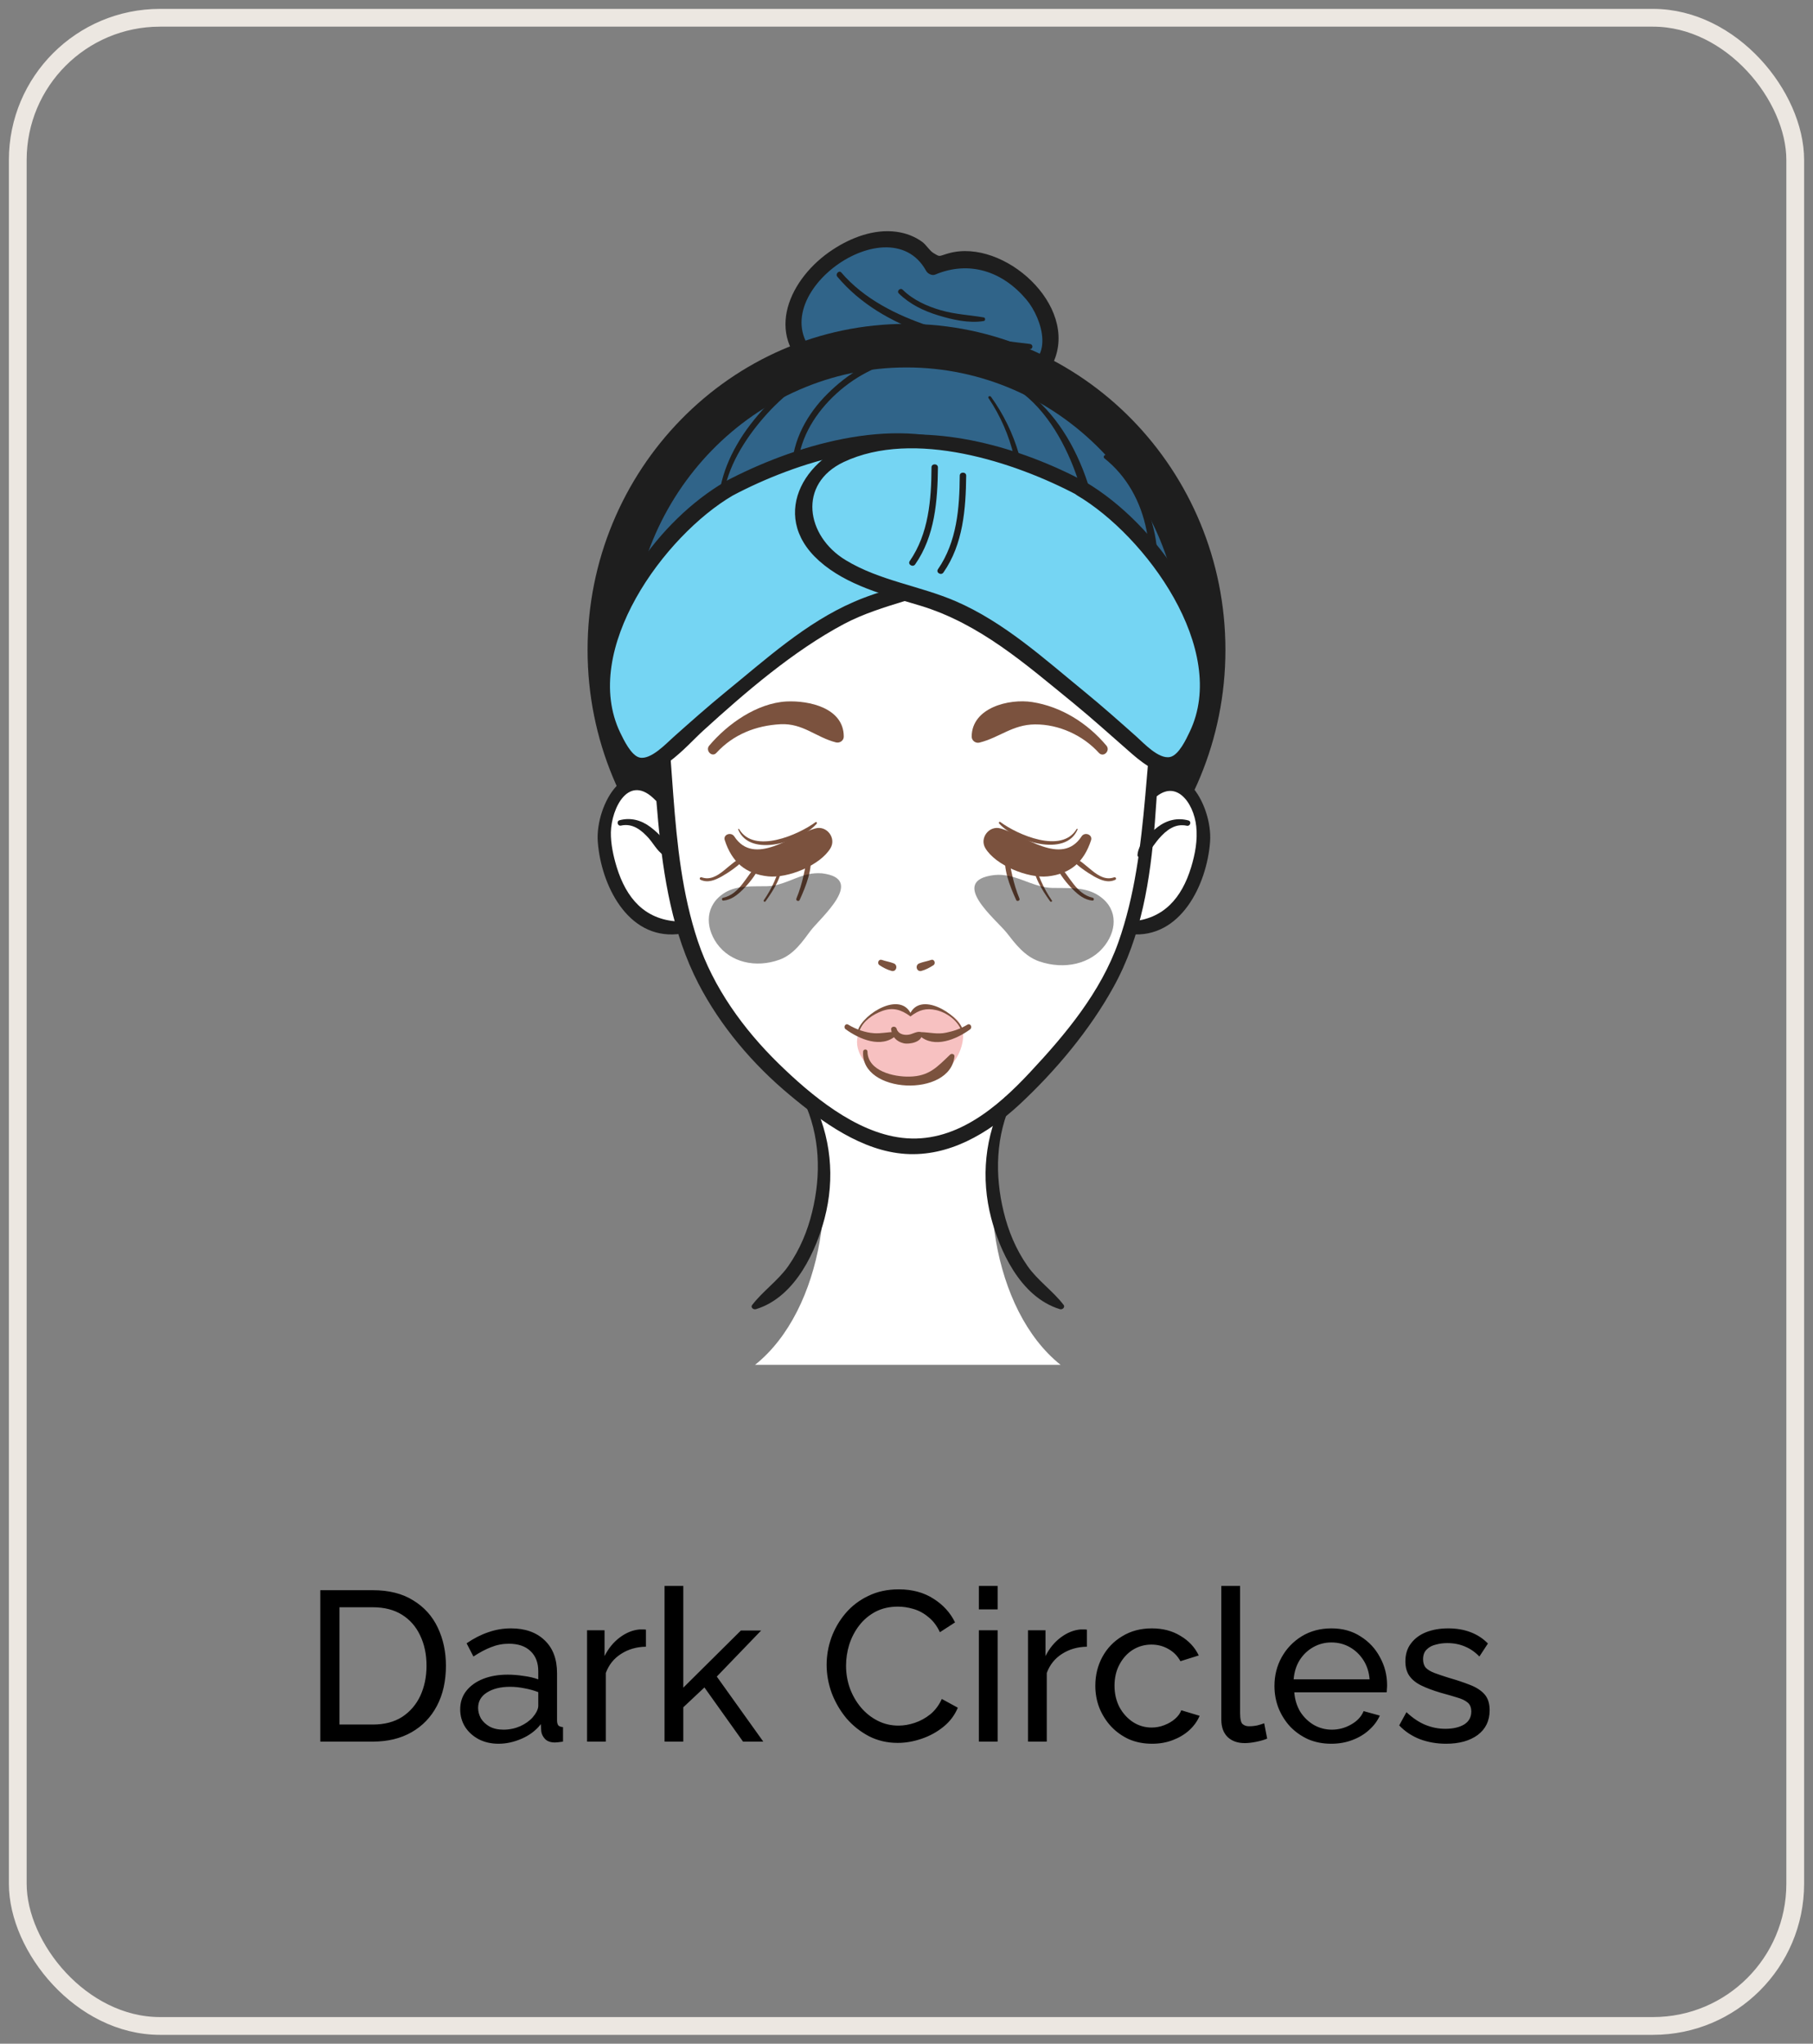 <svg width="102" height="115" viewBox="0 0 102 115" fill="none" xmlns="http://www.w3.org/2000/svg">
<rect x="0" y="0" width="102" height="115" fill="#808080" stroke="none"/>
<g clip-path="url(#clip0_701_401)">
<path d="M45.936 20.612C41.17 17.158 50.222 10.377 52.482 15.015C54.859 13.821 57.365 15.25 58.676 17.393C59.39 18.704 59.273 21.209 57.248 21.209L45.936 20.612Z" fill="#306489"/>
<path d="M46.256 20.303C42.183 17.105 49.955 11.294 52.109 15.25C52.194 15.399 52.439 15.527 52.61 15.452C54.54 14.642 56.405 15.271 57.738 16.849C58.676 17.958 59.38 20.421 57.237 20.762C56.299 20.911 55.105 20.644 54.156 20.602C51.416 20.463 48.676 20.314 45.936 20.175C45.36 20.143 45.36 21.039 45.936 21.071C48.399 21.199 50.872 21.327 53.335 21.465C55.062 21.561 58.356 22.425 59.273 20.367C60.691 17.18 56.469 13.405 53.388 14.248C52.781 14.418 52.919 14.482 52.514 14.237C52.29 14.098 52.12 13.789 51.896 13.619C51.459 13.299 50.968 13.117 50.435 13.043C49.188 12.872 47.887 13.363 46.853 14.045C44.422 15.634 42.94 18.843 45.616 20.943C46.064 21.284 46.703 20.655 46.256 20.303Z" fill="#1E1E1E"/>
<path d="M47.108 15.569C48.388 17.094 50.147 18.107 52.013 18.757C53.846 19.397 56 19.887 57.94 19.653C58.132 19.631 58.132 19.376 57.94 19.354C56.011 19.109 54.124 18.96 52.258 18.341C50.435 17.734 48.601 16.817 47.332 15.335C47.205 15.186 46.981 15.42 47.108 15.569Z" fill="#1E1E1E"/>
<path d="M50.574 16.518C51.181 17.116 51.97 17.499 52.781 17.744C53.58 17.99 54.519 18.203 55.35 18.064C55.446 18.043 55.446 17.883 55.35 17.862C54.54 17.723 53.73 17.691 52.93 17.457C52.152 17.233 51.373 16.881 50.787 16.305C50.648 16.167 50.425 16.38 50.574 16.518Z" fill="#1E1E1E"/>
<path d="M67.716 36.572C67.716 46.029 60.232 53.694 50.999 53.694C41.767 53.694 34.282 46.029 34.282 36.572C34.282 27.116 41.767 19.45 50.999 19.45C60.232 19.45 67.716 27.116 67.716 36.572Z" fill="#306489"/>
<path d="M51 54.92C41.106 54.92 33.057 46.69 33.057 36.572C33.057 26.455 41.106 18.224 51 18.224C60.893 18.224 68.943 26.455 68.943 36.572C68.943 46.69 60.893 54.92 51 54.92ZM51 20.676C42.46 20.676 35.509 27.809 35.509 36.572C35.509 45.336 42.46 52.468 51 52.468C59.539 52.468 66.491 45.336 66.491 36.572C66.491 27.809 59.539 20.676 51 20.676Z" fill="#1E1E1E"/>
<path d="M44.88 26.412C44.912 24.845 45.744 23.427 46.842 22.35C47.407 21.796 48.047 21.327 48.74 20.964C49.401 20.612 50.104 20.388 50.808 20.165C50.883 20.143 50.872 20.026 50.787 20.015C49.209 20.005 47.642 21.081 46.565 22.148C45.424 23.278 44.582 24.77 44.55 26.401C44.56 26.625 44.88 26.625 44.88 26.412Z" fill="#1E1E1E"/>
<path d="M40.775 29.845C40.381 28.139 40.914 26.465 41.831 25.015C42.279 24.301 42.801 23.651 43.377 23.043C43.942 22.457 44.571 21.945 45.147 21.369C45.221 21.295 45.125 21.156 45.029 21.22C44.304 21.636 43.675 22.244 43.099 22.851C42.481 23.512 41.905 24.237 41.458 25.026C40.605 26.508 40.157 28.214 40.562 29.898C40.605 30.037 40.807 29.984 40.775 29.845Z" fill="#1E1E1E"/>
<path d="M55.616 22.403C56.288 23.405 56.767 24.504 57.045 25.676C57.322 26.838 57.354 28.011 57.503 29.184C57.514 29.291 57.674 29.248 57.684 29.163C57.834 27.979 57.652 26.7 57.322 25.548C56.991 24.397 56.458 23.309 55.755 22.329C55.691 22.243 55.552 22.318 55.616 22.403Z" fill="#1E1E1E"/>
<path d="M55.904 21.241C57.908 21.924 59.23 23.704 60.083 25.559C60.52 26.508 60.84 27.51 61.075 28.534C61.288 29.461 61.288 30.431 61.501 31.348C61.533 31.487 61.757 31.487 61.789 31.348C61.992 30.421 61.746 29.323 61.533 28.406C61.288 27.318 60.904 26.242 60.392 25.25C59.444 23.416 57.972 21.742 55.947 21.124C55.861 21.092 55.819 21.209 55.904 21.241Z" fill="#1E1E1E"/>
<path d="M62.14 25.794C63.409 26.807 64.177 28.235 64.496 29.803C64.816 31.37 64.635 32.948 64.273 34.483C64.251 34.59 64.411 34.675 64.465 34.568C65.893 31.594 64.902 27.628 62.322 25.613C62.194 25.517 62.012 25.687 62.14 25.794Z" fill="#1E1E1E"/>
<path d="M65.659 36.573C64.422 42.159 65.04 46.978 63.484 52.565C62.535 55.795 60.104 58.663 57.844 61.062C55.339 63.727 52.066 65.636 48.451 63.781C44.197 61.595 40.039 57.234 38.664 52.565C37.108 46.978 37.737 42.159 36.489 36.573H65.659Z" fill="white"/>
<path d="M59.667 76.798C55.787 73.695 54.859 66.403 56.714 61.904H45.435C47.3 66.403 46.362 73.695 42.481 76.798H59.667Z" fill="white"/>
<path d="M37.044 44.878C35.434 42.554 33.824 45.24 34.005 47.202C34.186 49.526 35.434 52.383 38.11 52.202L37.044 44.878Z" fill="white"/>
<path d="M64.677 44.878C66.287 42.554 67.897 45.24 67.716 47.202C67.535 49.526 66.287 52.383 63.611 52.202L64.677 44.878Z" fill="white"/>
<path d="M61.469 38.236C61.469 43.002 56.884 46.861 51.223 46.861C45.562 46.861 40.977 43.002 40.977 38.236C40.977 33.47 45.562 29.611 51.223 29.611C56.884 29.611 61.469 33.47 61.469 38.236Z" fill="white"/>
<path d="M53.463 57.095C53.068 56.882 52.546 56.743 52.109 56.712C51.981 56.701 51.042 56.946 51.16 57.074C50.147 55.955 48.185 57.373 48.217 58.663C48.239 59.483 48.974 60.24 49.688 60.646C51.469 61.68 53.74 60.518 54.134 58.727C54.316 57.884 54.006 57.394 53.463 57.095Z" fill="#F7C1C1"/>
<path d="M65.445 36.508C64.251 41.924 64.774 47.767 62.919 53.023C61.927 55.827 59.955 58.193 57.951 60.336C56.074 62.351 53.686 64.377 50.743 64.025C48.121 63.716 45.615 61.616 43.792 59.835C41.831 57.916 40.136 55.571 39.261 52.959C37.492 47.649 38.12 41.871 36.937 36.444C36.809 35.847 35.903 36.103 36.02 36.7C37.257 42.788 36.372 49.686 39.293 55.347C40.541 57.756 42.364 59.899 44.443 61.626C46.266 63.151 48.505 64.772 50.946 64.931C53.388 65.091 55.584 63.78 57.322 62.181C59.368 60.283 61.309 57.969 62.652 55.528C65.787 49.856 64.635 42.798 65.872 36.636C65.947 36.348 65.51 36.22 65.445 36.508Z" fill="#1E1E1E"/>
<path d="M45.2 61.904C46.149 63.899 46.202 66.119 45.691 68.198C45.435 69.258 45.008 70.301 44.347 71.245C43.782 72.054 42.908 72.655 42.311 73.44C42.226 73.548 42.364 73.715 42.535 73.665C44.816 72.964 45.947 70.251 46.394 68.548C46.981 66.303 46.767 63.932 45.669 61.804C45.552 61.578 45.083 61.67 45.2 61.904Z" fill="#1E1E1E"/>
<path d="M56.491 61.804C55.392 63.932 55.179 66.303 55.766 68.548C56.214 70.251 57.344 72.964 59.625 73.665C59.785 73.715 59.924 73.548 59.849 73.44C59.263 72.663 58.378 72.054 57.813 71.245C57.152 70.301 56.725 69.258 56.469 68.198C55.958 66.111 56.011 63.899 56.96 61.904C57.066 61.67 56.608 61.578 56.491 61.804Z" fill="#1E1E1E"/>
<path d="M49.486 54.313C49.689 54.451 49.923 54.569 50.158 54.633C50.435 54.707 50.541 54.302 50.275 54.206C50.062 54.121 49.827 54.089 49.614 54.014C49.422 53.95 49.326 54.217 49.486 54.313Z" fill="#7B523E"/>
<path d="M52.514 54.313C52.301 54.451 52.077 54.569 51.842 54.633C51.565 54.707 51.458 54.302 51.725 54.206C51.938 54.121 52.173 54.089 52.386 54.014C52.567 53.95 52.663 54.217 52.514 54.313Z" fill="#7B523E"/>
<path d="M50.136 57.927C50.179 58.332 50.434 58.609 50.84 58.705C51.149 58.78 51.895 58.641 51.863 58.193C51.863 58.14 51.82 58.076 51.767 58.065C51.543 58.033 51.319 58.204 51.096 58.225C50.829 58.257 50.52 58.172 50.445 57.884C50.392 57.714 50.115 57.745 50.136 57.927Z" fill="#7B523E"/>
<path d="M47.578 57.916C48.335 58.471 49.593 59.014 50.413 58.268C50.488 58.193 50.435 58.055 50.328 58.065C49.944 58.076 49.571 58.161 49.188 58.14C48.676 58.108 48.153 57.916 47.727 57.66C47.556 57.554 47.428 57.809 47.578 57.916Z" fill="#7B523E"/>
<path d="M54.423 57.66C54.05 57.884 53.655 58.023 53.228 58.108C52.749 58.215 52.29 58.087 51.821 58.076C51.715 58.076 51.661 58.215 51.736 58.279C52.557 59.014 53.815 58.481 54.572 57.927C54.732 57.809 54.593 57.554 54.423 57.66Z" fill="#7B523E"/>
<path d="M48.366 57.98C48.59 57.426 49.102 57.085 49.646 56.882C50.243 56.669 50.701 56.818 51.192 57.17C51.234 57.202 51.298 57.149 51.277 57.106C50.701 55.731 48.59 57.021 48.27 57.959C48.26 58.012 48.345 58.033 48.366 57.98Z" fill="#7B523E"/>
<path d="M54.177 57.959C53.857 57.031 51.735 55.73 51.17 57.106C51.149 57.148 51.213 57.202 51.255 57.17C51.714 56.829 52.098 56.711 52.673 56.839C53.26 56.978 53.857 57.404 54.081 57.969C54.102 58.033 54.198 58.012 54.177 57.959Z" fill="#7B523E"/>
<path d="M48.559 59.174C48.41 61.562 53.474 61.776 53.698 59.441C53.708 59.313 53.538 59.259 53.453 59.345C52.717 60.048 52.269 60.56 51.171 60.581C50.286 60.603 48.825 60.272 48.804 59.174C48.804 59.014 48.57 59.014 48.559 59.174Z" fill="#7B523E"/>
<path d="M40.776 47.277C41.17 48.492 41.927 49.174 43.217 49.313C44.326 49.43 46.149 48.695 46.725 47.724C47.066 47.149 46.501 46.434 45.872 46.616C44.571 46.967 42.439 48.791 41.309 47.063C41.127 46.797 40.669 46.957 40.776 47.277Z" fill="#7B523E"/>
<path d="M39.411 49.505C39.827 49.697 40.221 49.526 40.594 49.324C41.042 49.068 41.565 48.705 41.906 48.321C41.948 48.279 41.906 48.204 41.852 48.225C41.053 48.428 40.402 49.697 39.475 49.366C39.379 49.334 39.326 49.462 39.411 49.505Z" fill="#7B523E"/>
<path d="M40.701 50.677C41.138 50.635 41.479 50.368 41.788 50.059C42.151 49.697 42.524 49.227 42.737 48.758C42.78 48.673 42.673 48.588 42.609 48.662C41.98 49.281 41.628 50.315 40.679 50.517C40.583 50.539 40.605 50.688 40.701 50.677Z" fill="#7B523E"/>
<path d="M43.068 50.72C43.547 50.048 44.016 49.302 44.038 48.46C44.038 48.407 43.963 48.396 43.953 48.449C43.761 49.249 43.441 49.974 42.972 50.656C42.929 50.72 43.025 50.773 43.068 50.72Z" fill="#7B523E"/>
<path d="M44.987 50.646C45.36 49.825 45.733 48.897 45.594 47.98C45.584 47.906 45.467 47.906 45.456 47.98C45.296 48.886 45.157 49.707 44.806 50.56C44.752 50.678 44.934 50.752 44.987 50.646Z" fill="#7B523E"/>
<path d="M40.306 42.362C41.255 41.328 42.524 40.826 43.91 40.752C45.178 40.688 45.903 41.487 47.033 41.775C47.247 41.828 47.481 41.669 47.47 41.434C47.46 39.835 45.519 39.408 44.24 39.472C42.587 39.568 40.946 40.72 39.901 41.956C39.666 42.234 40.061 42.639 40.306 42.362Z" fill="#7B523E"/>
<path d="M41.532 46.68C42.204 48.3 45.093 47.352 45.946 46.349C45.989 46.307 45.935 46.221 45.882 46.264C44.923 46.968 42.428 48.077 41.586 46.658C41.564 46.627 41.511 46.637 41.532 46.68Z" fill="#7B523E"/>
<path d="M61.384 47.277C60.989 48.492 60.233 49.174 58.943 49.313C57.834 49.43 56.011 48.695 55.435 47.724C55.094 47.149 55.659 46.434 56.288 46.616C57.589 46.967 59.721 48.791 60.851 47.063C61.021 46.797 61.48 46.957 61.384 47.277Z" fill="#7B523E"/>
<path d="M62.748 49.505C62.333 49.697 61.938 49.526 61.565 49.324C61.117 49.068 60.595 48.705 60.254 48.321C60.211 48.279 60.254 48.204 60.307 48.225C61.107 48.428 61.757 49.697 62.684 49.366C62.77 49.334 62.834 49.462 62.748 49.505Z" fill="#7B523E"/>
<path d="M61.458 50.677C61.021 50.635 60.68 50.368 60.371 50.059C60.008 49.697 59.635 49.227 59.422 48.758C59.379 48.673 59.486 48.588 59.55 48.662C60.179 49.281 60.531 50.304 61.48 50.517C61.575 50.539 61.554 50.688 61.458 50.677Z" fill="#7B523E"/>
<path d="M59.081 50.72C58.602 50.048 58.133 49.302 58.101 48.46C58.101 48.407 58.175 48.396 58.186 48.449C58.388 49.249 58.708 49.984 59.177 50.667C59.231 50.72 59.124 50.773 59.081 50.72Z" fill="#7B523E"/>
<path d="M57.172 50.646C56.799 49.825 56.426 48.897 56.565 47.98C56.575 47.906 56.693 47.906 56.703 47.98C56.863 48.886 57.002 49.707 57.354 50.56C57.407 50.678 57.215 50.752 57.172 50.646Z" fill="#7B523E"/>
<path d="M62.247 41.956C61.181 40.688 59.71 39.76 58.068 39.504C56.757 39.302 54.678 39.824 54.667 41.445C54.667 41.679 54.891 41.839 55.104 41.786C56.245 41.498 56.959 40.773 58.228 40.762C59.582 40.752 60.936 41.381 61.831 42.372C62.098 42.639 62.482 42.234 62.247 41.956Z" fill="#7B523E"/>
<path d="M60.573 46.647C59.731 48.065 57.236 46.967 56.277 46.253C56.223 46.21 56.17 46.295 56.213 46.338C57.076 47.33 59.955 48.279 60.627 46.669C60.637 46.637 60.584 46.626 60.573 46.647Z" fill="#7B523E"/>
<path d="M41 27.489C42.642 26.583 44.497 25.932 46.096 25.495C48.9 24.728 56.96 23.907 56.619 29.056C56.416 32.073 51.576 33.129 49.337 33.832C45.755 34.962 42.77 38.033 39.795 40.315C38.974 40.944 37.492 42.703 36.48 42.948C35.467 43.193 35.659 43.161 34.934 42.127C31.725 37.585 36.991 29.728 41 27.489Z" fill="#75D5F3"/>
<path d="M41.224 27.883C44.742 26.018 50.414 24.173 54.348 26.028C56.949 27.254 56.491 30.197 54.241 31.551C52.322 32.702 50.073 32.979 48.047 33.864C45.318 35.048 43.089 37.095 40.808 38.95C39.806 39.771 38.857 40.613 37.887 41.477C37.481 41.839 36.618 42.767 35.989 42.628C35.509 42.521 35.083 41.615 34.891 41.221C32.663 36.562 37.386 30.133 41.224 27.883C41.714 27.596 41.266 26.817 40.776 27.116C37.055 29.301 33.835 33.896 33.516 38.246C33.409 39.76 33.835 42.457 35.296 43.353C36.746 44.248 38.665 41.924 39.55 41.125C41.927 38.96 44.635 36.626 47.482 35.112C49.657 33.96 52.173 33.672 54.348 32.51C55.99 31.636 57.269 30.261 57.056 28.288C56.885 26.743 55.872 25.676 54.465 25.101C50.211 23.352 44.582 25.09 40.776 27.105C40.264 27.372 40.723 28.15 41.224 27.883Z" fill="#1E1E1E"/>
<path d="M60.819 27.489C59.177 26.583 57.322 25.932 55.723 25.495C52.919 24.728 44.859 23.907 45.2 29.056C45.403 32.073 50.243 33.129 52.482 33.832C56.064 34.962 59.049 38.033 62.024 40.315C62.844 40.944 64.326 42.703 65.339 42.948C66.352 43.193 66.16 43.161 66.896 42.127C70.094 37.585 64.828 29.728 60.819 27.489Z" fill="#75D5F3"/>
<path d="M61.043 27.105C57.386 25.165 52.823 23.854 48.665 24.717C45.446 25.378 43.143 28.918 46.075 31.551C47.631 32.948 49.817 33.491 51.768 34.078C55.137 35.101 57.696 37.372 60.382 39.558C61.448 40.432 62.45 41.338 63.485 42.244C64.114 42.799 64.999 43.566 65.915 43.513C67.301 43.428 68.048 41.093 68.24 39.941C69.028 35.09 65.052 29.461 61.043 27.105C60.542 26.817 60.094 27.585 60.595 27.873C64.433 30.133 69.167 36.551 66.928 41.189C66.736 41.594 66.32 42.489 65.83 42.596C65.19 42.735 64.338 41.807 63.932 41.445C62.962 40.581 62.013 39.739 61.011 38.918C58.74 37.063 56.501 35.016 53.772 33.833C51.746 32.958 49.486 32.681 47.578 31.519C45.339 30.165 44.87 27.223 47.471 25.996C51.405 24.141 57.077 25.986 60.595 27.852C61.096 28.15 61.555 27.382 61.043 27.105Z" fill="#1E1E1E"/>
<path d="M52.407 26.295C52.396 28.129 52.247 30.026 51.181 31.572C51.053 31.764 51.362 31.945 51.49 31.754C52.599 30.165 52.748 28.182 52.769 26.306C52.769 26.071 52.407 26.071 52.407 26.295Z" fill="#1E1E1E"/>
<path d="M53.996 26.764C53.985 28.587 53.836 30.485 52.77 32.031C52.642 32.223 52.951 32.404 53.079 32.212C54.188 30.623 54.337 28.64 54.358 26.764C54.358 26.54 53.996 26.54 53.996 26.764Z" fill="#1E1E1E"/>
<path d="M37.225 44.771C35.392 41.999 33.472 45.251 33.632 47.373C33.814 49.771 35.285 52.831 38.11 52.565C38.569 52.522 38.569 51.882 38.11 51.85C36.244 51.733 35.232 50.518 34.699 48.801C34.507 48.172 34.357 47.479 34.368 46.829C34.4 45.475 35.381 43.46 36.884 45.038C37.055 45.219 37.374 44.984 37.225 44.771Z" fill="#1E1E1E"/>
<path d="M34.933 46.456C35.594 46.307 36.095 46.712 36.511 47.181C36.82 47.543 37.054 48.023 37.502 48.215C37.588 48.258 37.726 48.215 37.715 48.098C37.673 47.479 37.065 46.893 36.585 46.531C36.074 46.147 35.477 45.987 34.848 46.157C34.666 46.221 34.752 46.498 34.933 46.456Z" fill="#1E1E1E"/>
<path d="M64.828 45.038C66.107 43.694 67.162 45.155 67.301 46.498C67.386 47.277 67.237 48.066 67.013 48.801C66.491 50.518 65.467 51.733 63.602 51.85C63.143 51.882 63.143 52.522 63.602 52.565C66.427 52.831 67.898 49.771 68.079 47.373C68.239 45.251 66.32 41.999 64.487 44.771C64.348 44.974 64.657 45.219 64.828 45.038Z" fill="#1E1E1E"/>
<path d="M66.864 46.168C66.245 45.997 65.638 46.147 65.126 46.541C64.657 46.904 64.038 47.479 63.996 48.108C63.985 48.225 64.124 48.268 64.209 48.225C64.657 48.034 64.891 47.543 65.2 47.191C65.616 46.712 66.117 46.317 66.778 46.466C66.97 46.498 67.045 46.221 66.864 46.168Z" fill="#1E1E1E"/>
<g opacity="0.4">
<path d="M45.467 49.195C44.689 49.366 43.996 49.846 43.175 49.867C42.354 49.888 41.501 49.803 40.797 50.219C39.657 50.912 39.667 52.148 40.328 53.087C41.085 54.153 42.514 54.483 43.846 54.004C44.657 53.716 45.158 52.969 45.595 52.383C46.16 51.637 48.751 49.451 46.245 49.142C45.968 49.121 45.712 49.142 45.467 49.195Z" fill="black"/>
</g>
<g opacity="0.4">
<path d="M56.768 49.291C57.589 49.462 58.325 49.941 59.188 49.963C60.052 49.984 60.947 49.899 61.683 50.315C62.888 51.008 62.877 52.244 62.173 53.182C61.385 54.249 59.881 54.579 58.474 54.099C57.632 53.812 57.088 53.065 56.63 52.479C56.033 51.733 53.314 49.547 55.947 49.238C56.235 49.206 56.502 49.238 56.768 49.291Z" fill="black"/>
</g>
</g>
<path d="M18.02 98V89.48H20.972C21.884 89.48 22.644 89.672 23.252 90.056C23.868 90.432 24.328 90.944 24.632 91.592C24.936 92.232 25.088 92.944 25.088 93.728C25.088 94.592 24.92 95.344 24.584 95.984C24.248 96.624 23.772 97.12 23.156 97.472C22.54 97.824 21.812 98 20.972 98H18.02ZM23.996 93.728C23.996 93.088 23.876 92.52 23.636 92.024C23.404 91.528 23.064 91.14 22.616 90.86C22.168 90.58 21.62 90.44 20.972 90.44H19.1V97.04H20.972C21.628 97.04 22.18 96.896 22.628 96.608C23.076 96.312 23.416 95.916 23.648 95.42C23.88 94.916 23.996 94.352 23.996 93.728ZM25.891 96.188C25.891 95.788 26.003 95.444 26.227 95.156C26.459 94.86 26.775 94.632 27.175 94.472C27.575 94.312 28.039 94.232 28.567 94.232C28.847 94.232 29.143 94.256 29.455 94.304C29.767 94.344 30.043 94.408 30.283 94.496V94.04C30.283 93.56 30.139 93.184 29.851 92.912C29.563 92.632 29.155 92.492 28.627 92.492C28.283 92.492 27.951 92.556 27.631 92.684C27.319 92.804 26.987 92.98 26.635 93.212L26.251 92.468C26.659 92.188 27.067 91.98 27.475 91.844C27.883 91.7 28.307 91.628 28.747 91.628C29.547 91.628 30.179 91.852 30.643 92.3C31.107 92.74 31.339 93.356 31.339 94.148V96.8C31.339 96.928 31.363 97.024 31.411 97.088C31.467 97.144 31.555 97.176 31.675 97.184V98C31.571 98.016 31.479 98.028 31.399 98.036C31.327 98.044 31.267 98.048 31.219 98.048C30.971 98.048 30.783 97.98 30.655 97.844C30.535 97.708 30.467 97.564 30.451 97.412L30.427 97.016C30.155 97.368 29.799 97.64 29.359 97.832C28.919 98.024 28.483 98.12 28.051 98.12C27.635 98.12 27.263 98.036 26.935 97.868C26.607 97.692 26.351 97.46 26.167 97.172C25.983 96.876 25.891 96.548 25.891 96.188ZM29.971 96.632C30.067 96.52 30.143 96.408 30.199 96.296C30.255 96.176 30.283 96.076 30.283 95.996V95.216C30.035 95.12 29.775 95.048 29.503 95C29.231 94.944 28.963 94.916 28.699 94.916C28.163 94.916 27.727 95.024 27.391 95.24C27.063 95.448 26.899 95.736 26.899 96.104C26.899 96.304 26.951 96.5 27.055 96.692C27.167 96.876 27.327 97.028 27.535 97.148C27.751 97.268 28.015 97.328 28.327 97.328C28.655 97.328 28.967 97.264 29.263 97.136C29.559 97 29.795 96.832 29.971 96.632ZM36.34 92.66C35.812 92.668 35.344 92.804 34.936 93.068C34.536 93.324 34.252 93.68 34.084 94.136V98H33.028V91.736H34.012V93.188C34.228 92.756 34.512 92.408 34.864 92.144C35.224 91.872 35.6 91.72 35.992 91.688C36.072 91.688 36.14 91.688 36.196 91.688C36.252 91.688 36.3 91.692 36.34 91.7V92.66ZM41.803 98L39.631 94.952L38.443 96.068V98H37.387V89.24H38.443V94.964L41.683 91.748H42.823L40.327 94.34L42.943 98H41.803ZM46.507 93.68C46.507 93.16 46.595 92.652 46.771 92.156C46.955 91.652 47.219 91.196 47.563 90.788C47.915 90.372 48.343 90.044 48.847 89.804C49.351 89.556 49.923 89.432 50.563 89.432C51.323 89.432 51.975 89.608 52.519 89.96C53.063 90.304 53.467 90.748 53.731 91.292L52.879 91.844C52.711 91.484 52.495 91.2 52.231 90.992C51.975 90.776 51.695 90.624 51.391 90.536C51.095 90.448 50.803 90.404 50.515 90.404C50.043 90.404 49.623 90.5 49.255 90.692C48.895 90.884 48.591 91.14 48.343 91.46C48.095 91.78 47.907 92.14 47.779 92.54C47.659 92.932 47.599 93.328 47.599 93.728C47.599 94.168 47.671 94.592 47.815 95C47.967 95.408 48.175 95.768 48.439 96.08C48.703 96.392 49.015 96.64 49.375 96.824C49.735 97.008 50.127 97.1 50.551 97.1C50.847 97.1 51.151 97.048 51.463 96.944C51.775 96.84 52.067 96.68 52.339 96.464C52.611 96.24 52.827 95.952 52.987 95.6L53.887 96.092C53.711 96.516 53.439 96.876 53.071 97.172C52.703 97.468 52.291 97.692 51.835 97.844C51.387 97.996 50.943 98.072 50.503 98.072C49.919 98.072 49.383 97.948 48.895 97.7C48.407 97.444 47.983 97.108 47.623 96.692C47.271 96.268 46.995 95.796 46.795 95.276C46.603 94.748 46.507 94.216 46.507 93.68ZM55.071 98V91.736H56.127V98H55.071ZM55.071 90.56V89.24H56.127V90.56H55.071ZM61.148 92.66C60.62 92.668 60.152 92.804 59.744 93.068C59.344 93.324 59.06 93.68 58.892 94.136V98H57.836V91.736H58.82V93.188C59.036 92.756 59.32 92.408 59.672 92.144C60.032 91.872 60.408 91.72 60.8 91.688C60.88 91.688 60.948 91.688 61.004 91.688C61.06 91.688 61.108 91.692 61.148 91.7V92.66ZM64.815 98.12C64.343 98.12 63.911 98.036 63.519 97.868C63.135 97.692 62.799 97.452 62.511 97.148C62.231 96.844 62.011 96.496 61.851 96.104C61.699 95.712 61.623 95.296 61.623 94.856C61.623 94.264 61.755 93.724 62.019 93.236C62.283 92.748 62.655 92.36 63.135 92.072C63.615 91.776 64.171 91.628 64.803 91.628C65.419 91.628 65.955 91.768 66.411 92.048C66.875 92.32 67.219 92.688 67.443 93.152L66.411 93.476C66.251 93.18 66.027 92.952 65.739 92.792C65.451 92.624 65.131 92.54 64.779 92.54C64.395 92.54 64.043 92.64 63.723 92.84C63.411 93.04 63.163 93.316 62.979 93.668C62.795 94.012 62.703 94.408 62.703 94.856C62.703 95.296 62.795 95.696 62.979 96.056C63.171 96.408 63.423 96.688 63.735 96.896C64.055 97.104 64.407 97.208 64.791 97.208C65.039 97.208 65.275 97.164 65.499 97.076C65.731 96.988 65.931 96.872 66.099 96.728C66.275 96.576 66.395 96.412 66.459 96.236L67.491 96.548C67.363 96.852 67.167 97.124 66.903 97.364C66.647 97.596 66.339 97.78 65.979 97.916C65.627 98.052 65.239 98.12 64.815 98.12ZM68.712 89.24H69.768V96.38C69.768 96.724 69.816 96.936 69.912 97.016C70.008 97.096 70.124 97.136 70.26 97.136C70.428 97.136 70.588 97.12 70.74 97.088C70.892 97.048 71.02 97.008 71.124 96.968L71.292 97.832C71.116 97.904 70.908 97.964 70.668 98.012C70.428 98.06 70.216 98.084 70.032 98.084C69.624 98.084 69.3 97.968 69.06 97.736C68.828 97.504 68.712 97.18 68.712 96.764V89.24ZM74.894 98.12C74.421 98.12 73.99 98.036 73.597 97.868C73.213 97.692 72.877 97.456 72.59 97.16C72.309 96.856 72.09 96.508 71.93 96.116C71.778 95.724 71.701 95.308 71.701 94.868C71.701 94.276 71.838 93.736 72.109 93.248C72.382 92.76 72.757 92.368 73.237 92.072C73.725 91.776 74.281 91.628 74.906 91.628C75.537 91.628 76.085 91.78 76.549 92.084C77.022 92.38 77.385 92.772 77.641 93.26C77.906 93.74 78.037 94.26 78.037 94.82C78.037 94.9 78.034 94.98 78.025 95.06C78.025 95.132 78.022 95.188 78.013 95.228H72.817C72.85 95.636 72.962 96 73.153 96.32C73.353 96.632 73.609 96.88 73.921 97.064C74.234 97.24 74.57 97.328 74.93 97.328C75.314 97.328 75.674 97.232 76.01 97.04C76.353 96.848 76.59 96.596 76.718 96.284L77.629 96.536C77.493 96.84 77.29 97.112 77.017 97.352C76.754 97.592 76.438 97.78 76.07 97.916C75.71 98.052 75.317 98.12 74.894 98.12ZM72.781 94.496H77.053C77.022 94.088 76.906 93.728 76.706 93.416C76.505 93.104 76.249 92.86 75.938 92.684C75.626 92.508 75.281 92.42 74.906 92.42C74.537 92.42 74.198 92.508 73.885 92.684C73.573 92.86 73.317 93.104 73.118 93.416C72.925 93.728 72.814 94.088 72.781 94.496ZM81.359 98.12C80.839 98.12 80.351 98.036 79.895 97.868C79.439 97.692 79.047 97.432 78.719 97.088L79.127 96.344C79.487 96.68 79.847 96.92 80.207 97.064C80.567 97.208 80.935 97.28 81.311 97.28C81.743 97.28 82.095 97.2 82.367 97.04C82.639 96.872 82.775 96.628 82.775 96.308C82.775 96.076 82.703 95.904 82.559 95.792C82.423 95.68 82.227 95.588 81.971 95.516C81.715 95.436 81.411 95.348 81.059 95.252C80.627 95.124 80.263 94.988 79.967 94.844C79.671 94.7 79.447 94.52 79.295 94.304C79.143 94.088 79.067 93.816 79.067 93.488C79.067 93.088 79.171 92.752 79.379 92.48C79.587 92.2 79.871 91.988 80.231 91.844C80.599 91.7 81.015 91.628 81.479 91.628C81.943 91.628 82.363 91.7 82.739 91.844C83.115 91.988 83.439 92.2 83.711 92.48L83.231 93.212C82.983 92.956 82.711 92.768 82.415 92.648C82.119 92.52 81.787 92.456 81.419 92.456C81.203 92.456 80.991 92.484 80.783 92.54C80.575 92.588 80.403 92.68 80.267 92.816C80.131 92.944 80.063 93.128 80.063 93.368C80.063 93.568 80.115 93.728 80.219 93.848C80.331 93.96 80.491 94.056 80.699 94.136C80.915 94.216 81.175 94.304 81.479 94.4C81.951 94.536 82.359 94.672 82.703 94.808C83.055 94.944 83.327 95.12 83.519 95.336C83.711 95.552 83.807 95.852 83.807 96.236C83.807 96.828 83.583 97.292 83.135 97.628C82.687 97.956 82.095 98.12 81.359 98.12Z" fill="black"/>
<rect x="1" y="1" width="100" height="113" rx="8" stroke="#ECE7E1"/>
<defs>
<clipPath id="clip0_701_401">
<rect width="35.886" height="64" fill="white" transform="translate(33.057 13)"/>
</clipPath>
</defs>
</svg>
